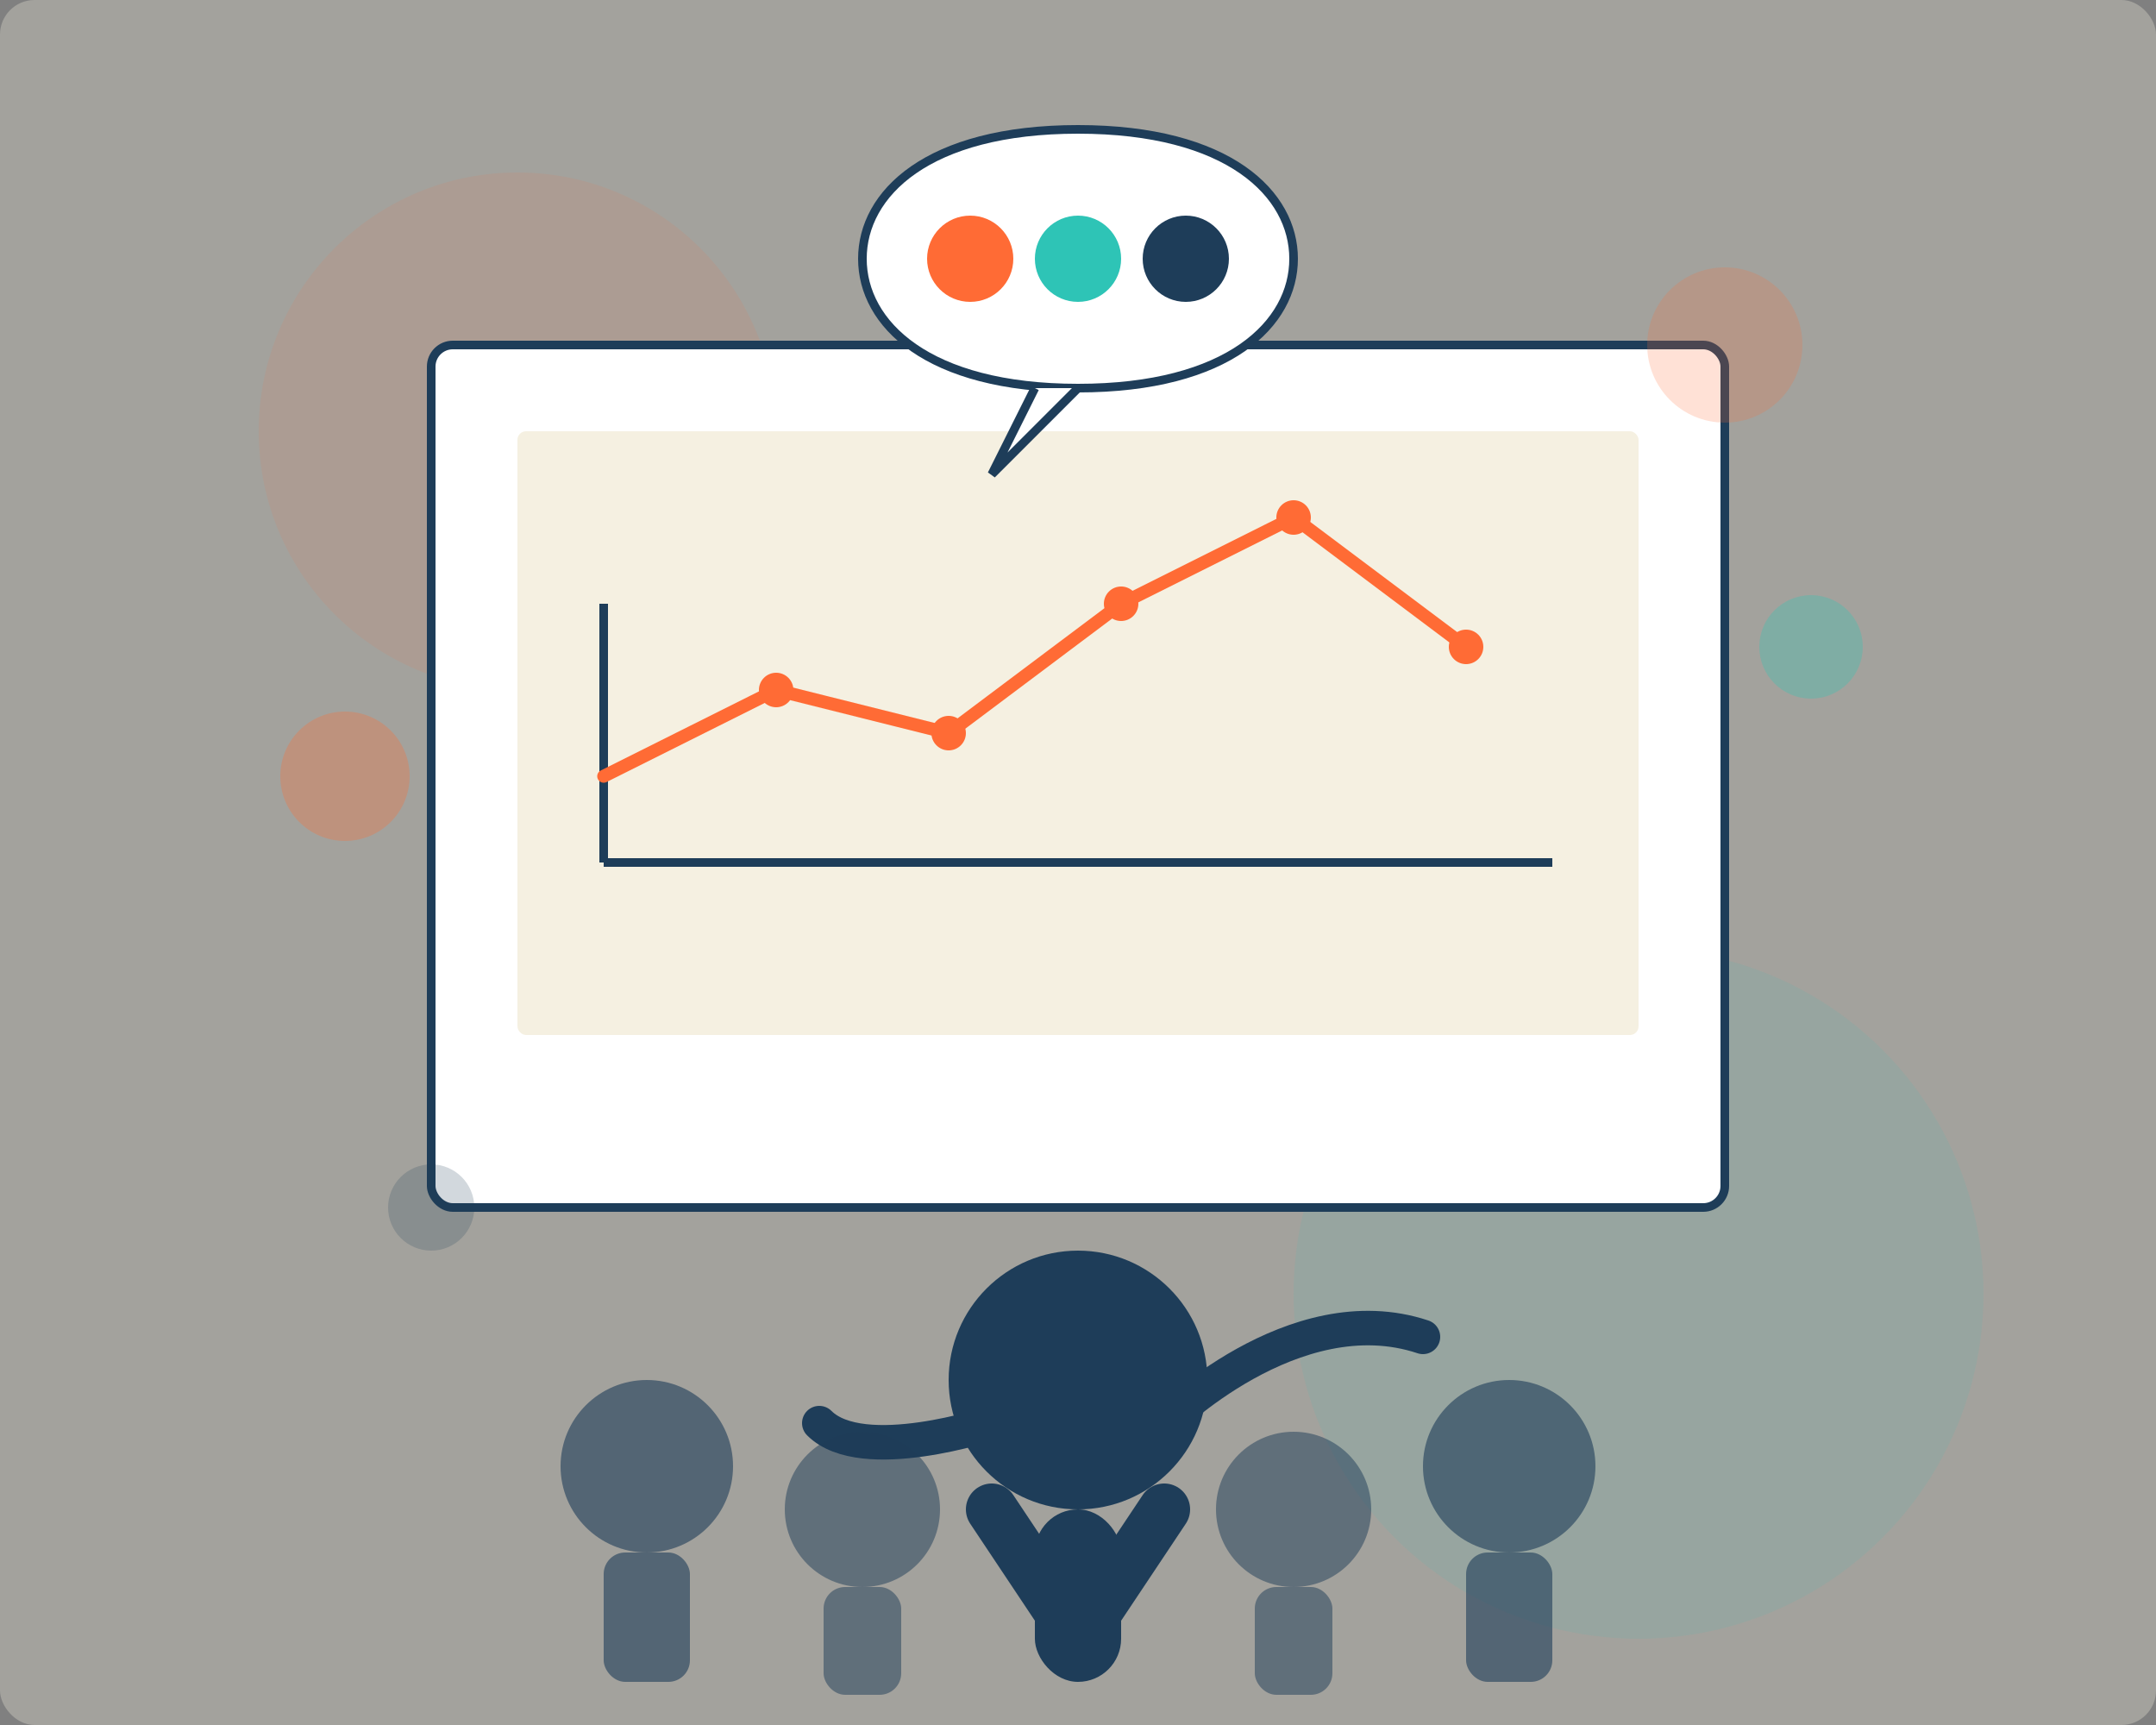 <svg width="500" height="400" viewBox="0 0 500 400" fill="none" xmlns="http://www.w3.org/2000/svg">
  <rect x="0" y="0" width="500" height="400" fill="#808080" stroke="none"/>
  <!-- Background elements -->
  <rect width="500" height="400" rx="8" fill="#F5F0E1" fill-opacity="0.3"/>
  <circle cx="120" cy="100" r="60" fill="#FF6B35" fill-opacity="0.1"/>
  <circle cx="380" cy="300" r="80" fill="#2EC4B6" fill-opacity="0.1"/>
  
  <!-- Presentation screen -->
  <rect x="100" y="80" width="300" height="200" rx="5" fill="white" stroke="#1E3D59" stroke-width="2"/>
  <rect x="120" y="100" width="260" height="140" rx="2" fill="#F5F0E1"/>
  
  <!-- Graph on screen -->
  <line x1="140" y1="200" x2="360" y2="200" stroke="#1E3D59" stroke-width="2"/>
  <line x1="140" y1="140" x2="140" y2="200" stroke="#1E3D59" stroke-width="2"/>
  <path d="M140 180L180 160L220 170L260 140L300 120L340 150" stroke="#FF6B35" stroke-width="3" stroke-linecap="round"/>
  <circle cx="180" cy="160" r="4" fill="#FF6B35"/>
  <circle cx="220" cy="170" r="4" fill="#FF6B35"/>
  <circle cx="260" cy="140" r="4" fill="#FF6B35"/>
  <circle cx="300" cy="120" r="4" fill="#FF6B35"/>
  <circle cx="340" cy="150" r="4" fill="#FF6B35"/>
  
  <!-- Speaker -->
  <circle cx="250" cy="320" r="30" fill="#1E3D59"/>
  
  <!-- Body silhouette -->
  <path d="M230 350L250 380L270 350" stroke="#1E3D59" stroke-width="12" stroke-linecap="round" stroke-linejoin="round"/>
  <rect x="240" y="350" width="20" height="40" rx="10" fill="#1E3D59"/>
  
  <!-- Arm pointing at presentation -->
  <path d="M270 330C270 330 300 300 330 310" stroke="#1E3D59" stroke-width="8" stroke-linecap="round"/>
  <path d="M230 330C230 330 200 340 190 330" stroke="#1E3D59" stroke-width="8" stroke-linecap="round"/>
  
  <!-- Audience silhouettes -->
  <circle cx="150" cy="340" r="20" fill="#1E3D59" fill-opacity="0.6"/>
  <rect x="140" y="360" width="20" height="30" rx="5" fill="#1E3D59" fill-opacity="0.6"/>
  
  <circle cx="200" cy="350" r="18" fill="#1E3D59" fill-opacity="0.5"/>
  <rect x="191" y="368" width="18" height="25" rx="5" fill="#1E3D59" fill-opacity="0.5"/>
  
  <circle cx="300" cy="350" r="18" fill="#1E3D59" fill-opacity="0.5"/>
  <rect x="291" y="368" width="18" height="25" rx="5" fill="#1E3D59" fill-opacity="0.5"/>
  
  <circle cx="350" cy="340" r="20" fill="#1E3D59" fill-opacity="0.6"/>
  <rect x="340" y="360" width="20" height="30" rx="5" fill="#1E3D59" fill-opacity="0.6"/>
  
  <!-- Speech bubble with icons -->
  <path d="M300 60C300 45 285 30 250 30C215 30 200 45 200 60C200 75 215 90 250 90C285 90 300 75 300 60Z" fill="white" stroke="#1E3D59" stroke-width="2"/>
  <path d="M250 90L230 110L240 90" fill="white" stroke="#1E3D59" stroke-width="2"/>
  
  <!-- Icons in speech bubble -->
  <circle cx="225" cy="60" r="10" fill="#FF6B35"/>
  <circle cx="250" cy="60" r="10" fill="#2EC4B6"/>
  <circle cx="275" cy="60" r="10" fill="#1E3D59"/>
  
  <!-- Decorative elements -->
  <circle cx="80" cy="180" r="15" fill="#FF6B35" fill-opacity="0.3"/>
  <circle cx="420" cy="150" r="12" fill="#2EC4B6" fill-opacity="0.3"/>
  <circle cx="100" cy="280" r="10" fill="#1E3D59" fill-opacity="0.2"/>
  <circle cx="400" cy="80" r="18" fill="#FF6B35" fill-opacity="0.2"/>
</svg>
